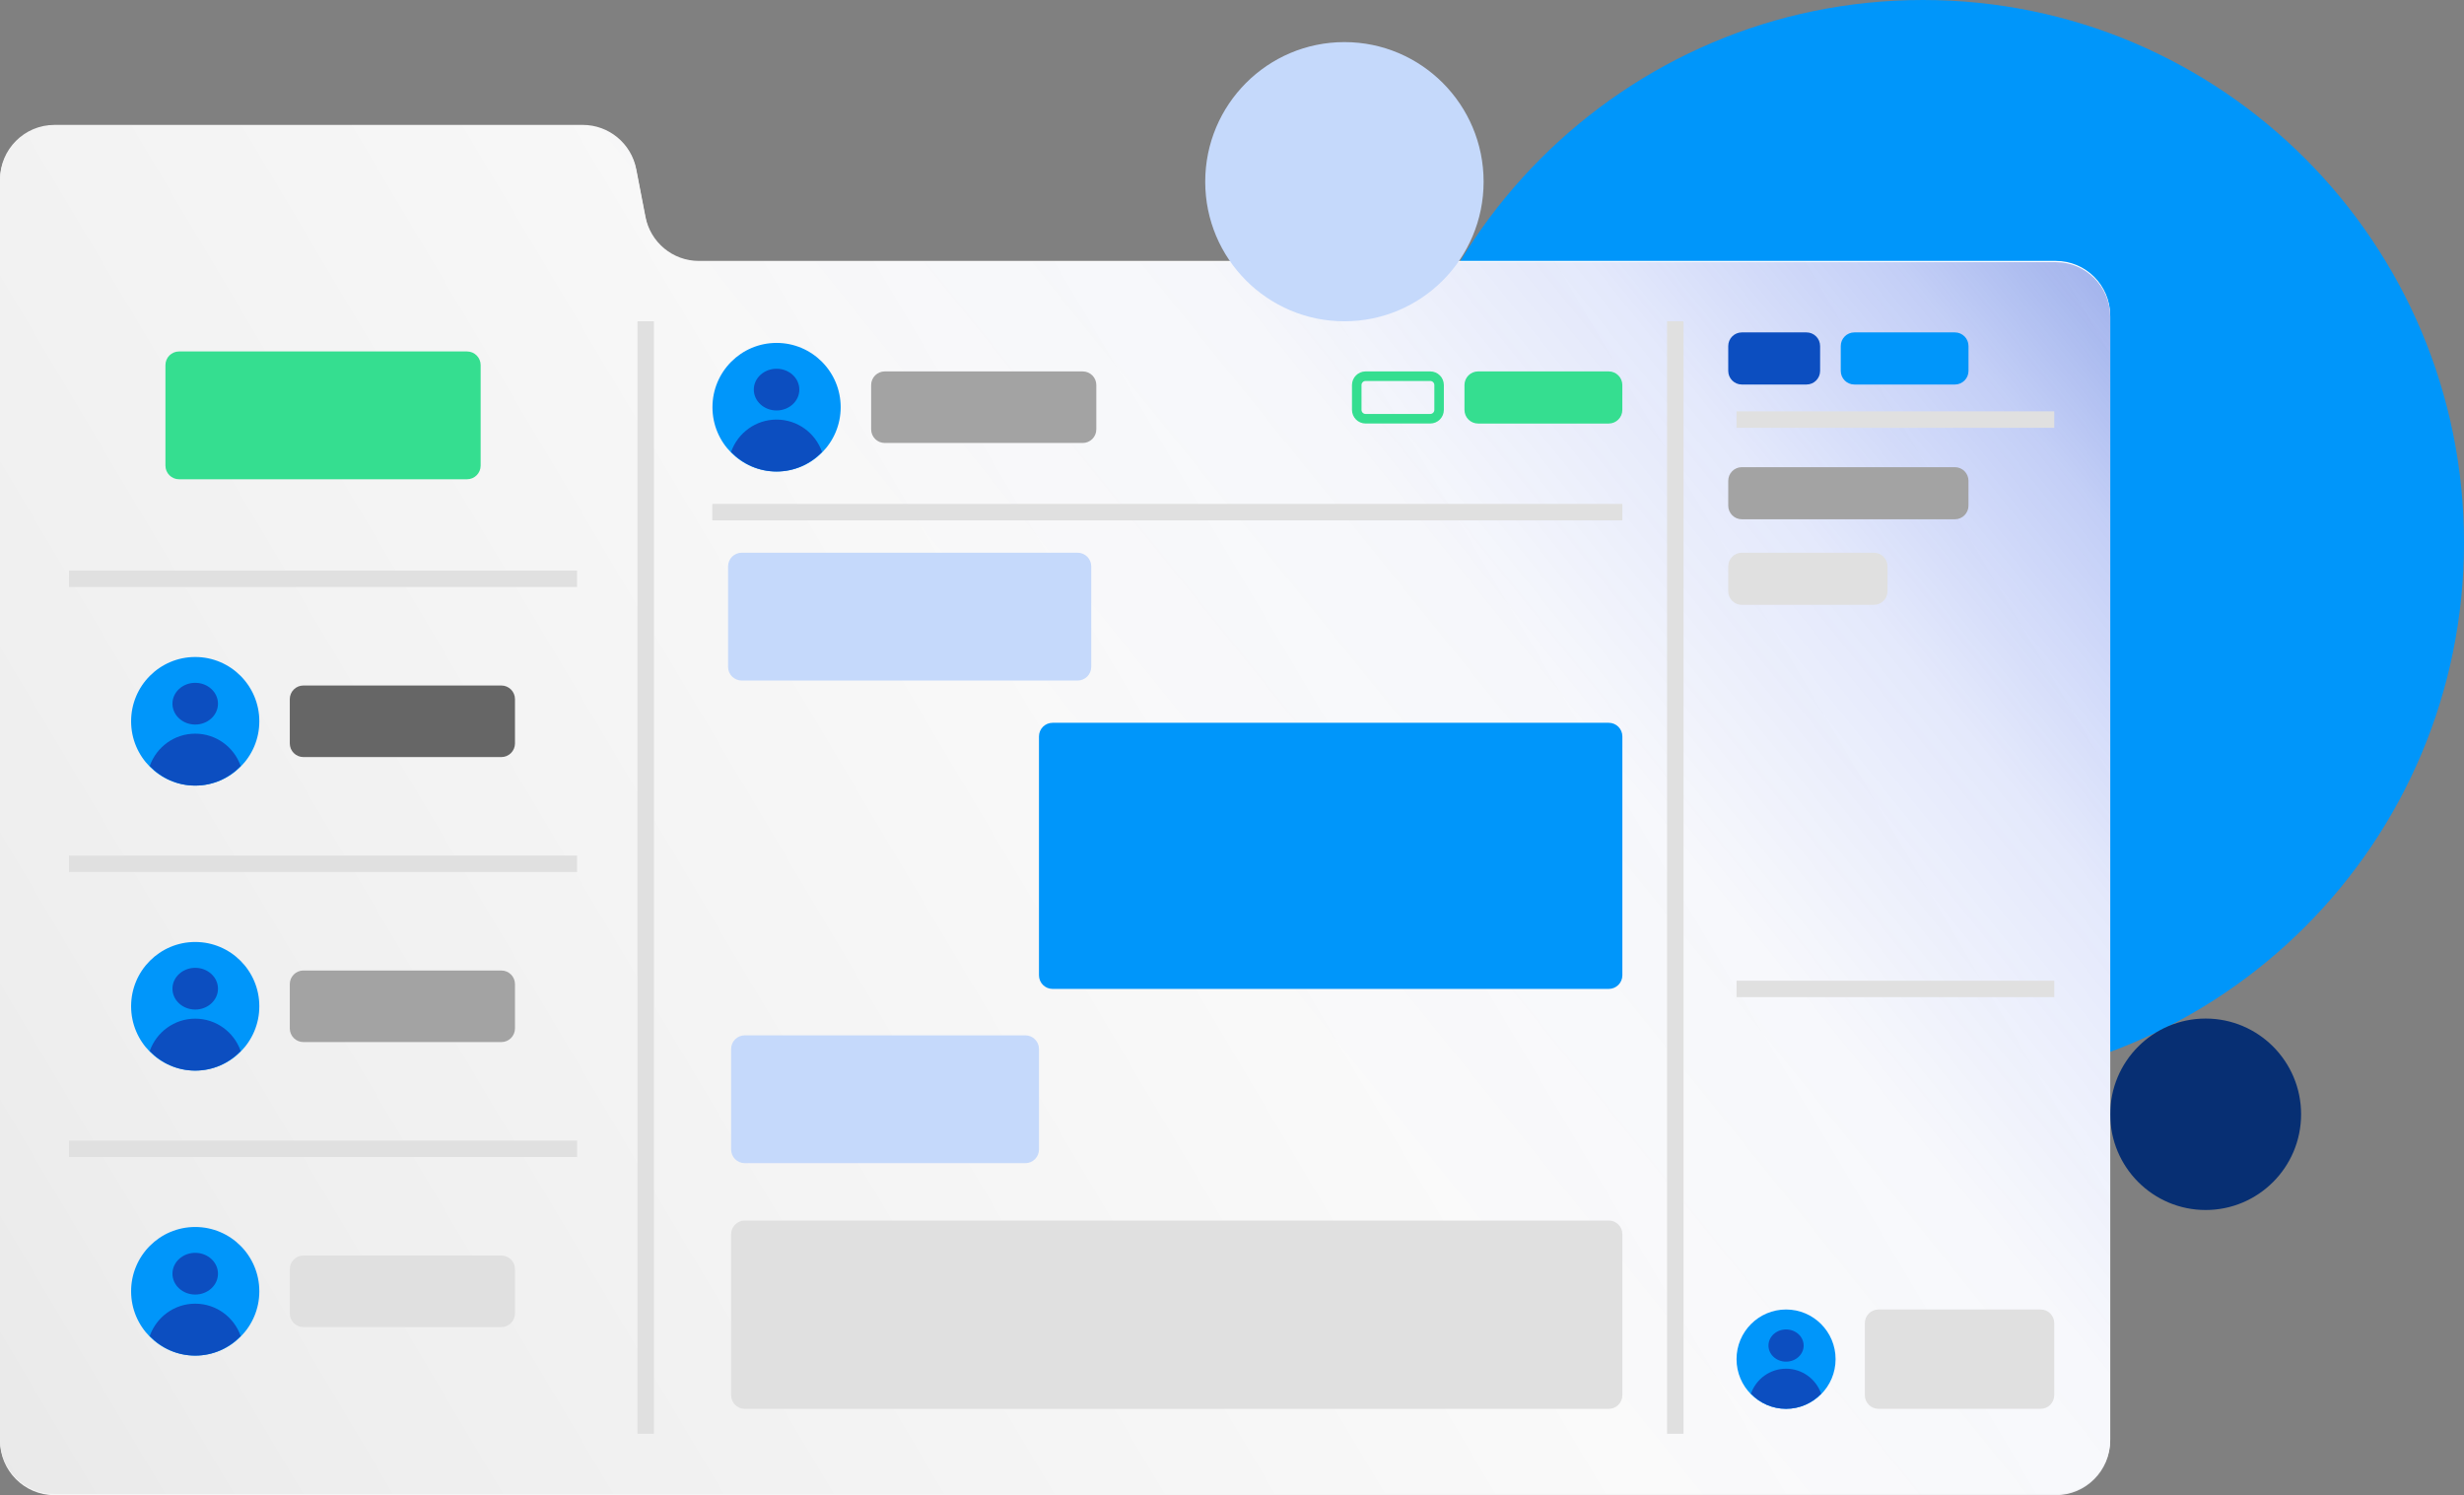 <svg xmlns="http://www.w3.org/2000/svg" width="524" height="318" viewBox="0 0 524 318" fill="none"><rect x="0" y="0" width="524" height="318" fill="#808080" stroke="none"/><g clip-path="url(#clip0_43_64)"><path d="M408.936 230.818C472.484 230.818 524 179.147 524 115.409C524 51.67 472.484 0 408.936 0C345.389 0 293.873 51.67 293.873 115.409C293.873 179.147 345.389 230.818 408.936 230.818Z" fill="#0096FA"></path><path d="M469.059 257.349C480.269 257.349 489.357 248.234 489.357 236.99C489.357 225.747 480.269 216.632 469.059 216.632C457.849 216.632 448.762 225.747 448.762 236.99C448.762 248.234 457.849 257.349 469.059 257.349Z" fill="#072F73"></path><path d="M137.266 46.355L135.303 36.222C134.249 30.764 129.479 26.821 123.938 26.821H11.579C5.181 26.821 0 32.018 0 38.435V306.387C0 312.803 5.181 318 11.579 318H437.183C443.58 318 448.762 312.803 448.762 306.387V67.37C448.762 60.953 443.58 55.756 437.183 55.756H148.63C143.084 55.756 138.319 51.813 137.266 46.355Z" fill="#F5F5F5"></path><path d="M137.266 46.1L135.303 35.967C134.249 30.509 129.479 26.566 123.938 26.566H11.579C5.181 26.566 0 31.763 0 38.179V306.131C0 312.548 5.181 317.745 11.579 317.745H437.183C443.58 317.745 448.762 312.548 448.762 306.131V67.109C448.762 60.692 443.58 55.495 437.183 55.495H148.63C143.084 55.495 138.319 51.552 137.266 46.094V46.1Z" fill="url(#paint0_linear_43_64)"></path><path d="M137.266 46.355L135.303 36.222C134.249 30.764 129.479 26.821 123.938 26.821H11.579C5.181 26.821 0 32.018 0 38.435V306.387C0 312.803 5.181 318 11.579 318H437.183C443.58 318 448.762 312.803 448.762 306.387V67.37C448.762 60.953 443.58 55.756 437.183 55.756H148.63C143.084 55.756 138.319 51.813 137.266 46.355Z" fill="url(#paint1_linear_43_64)"></path><path d="M285.907 68.334C302.255 68.334 315.508 55.041 315.508 38.644C315.508 22.247 302.255 8.954 285.907 8.954C269.559 8.954 256.306 22.247 256.306 38.644C256.306 55.041 269.559 68.334 285.907 68.334Z" fill="#C5D9FB"></path><path d="M165.147 100.282C172.676 100.282 178.781 94.16 178.781 86.608C178.781 79.055 172.676 72.933 165.147 72.933C157.617 72.933 151.513 79.055 151.513 86.608C151.513 94.16 157.617 100.282 165.147 100.282Z" fill="#0096FA"></path><path d="M165.147 87.299C167.82 87.299 169.987 85.312 169.987 82.862C169.987 80.412 167.82 78.426 165.147 78.426C162.474 78.426 160.307 80.412 160.307 82.862C160.307 85.312 162.474 87.299 165.147 87.299Z" fill="#0C4EC0"></path><path d="M165.147 100.282C168.956 100.282 172.383 98.674 174.809 96.096C173.402 92.101 169.61 89.238 165.147 89.238C160.683 89.238 156.897 92.107 155.484 96.096C157.904 98.674 161.337 100.282 165.147 100.282Z" fill="#0C4EC0"></path><path d="M230.254 78.995H188.153C186.555 78.995 185.259 80.295 185.259 81.898V91.311C185.259 92.914 186.555 94.214 188.153 94.214H230.254C231.852 94.214 233.148 92.914 233.148 91.311V81.898C233.148 80.295 231.852 78.995 230.254 78.995Z" fill="#A3A3A3"></path><path d="M41.515 167.083C49.045 167.083 55.149 160.961 55.149 153.408C55.149 145.856 49.045 139.733 41.515 139.733C33.986 139.733 27.881 145.856 27.881 153.408C27.881 160.961 33.986 167.083 41.515 167.083Z" fill="#0096FA"></path><path d="M41.516 154.099C44.189 154.099 46.356 152.113 46.356 149.663C46.356 147.213 44.189 145.227 41.516 145.227C38.843 145.227 36.676 147.213 36.676 149.663C36.676 152.113 38.843 154.099 41.516 154.099Z" fill="#0C4EC0"></path><path d="M41.516 167.083C45.325 167.083 48.752 165.475 51.178 162.897C49.771 158.902 45.979 156.039 41.516 156.039C37.052 156.039 33.266 158.907 31.853 162.897C34.273 165.475 37.706 167.083 41.516 167.083Z" fill="#0C4EC0"></path><path d="M106.622 145.796H64.522C62.923 145.796 61.627 147.096 61.627 148.699V158.112C61.627 159.715 62.923 161.015 64.522 161.015H106.622C108.221 161.015 109.517 159.715 109.517 158.112V148.699C109.517 147.096 108.221 145.796 106.622 145.796Z" fill="#666666"></path><path d="M41.515 227.694C49.045 227.694 55.149 221.571 55.149 214.019C55.149 206.466 49.045 200.344 41.515 200.344C33.986 200.344 27.881 206.466 27.881 214.019C27.881 221.571 33.986 227.694 41.515 227.694Z" fill="#0096FA"></path><path d="M41.516 214.716C44.189 214.716 46.356 212.729 46.356 210.279C46.356 207.829 44.189 205.843 41.516 205.843C38.843 205.843 36.676 207.829 36.676 210.279C36.676 212.729 38.843 214.716 41.516 214.716Z" fill="#0C4EC0"></path><path d="M41.516 227.7C45.325 227.7 48.752 226.091 51.178 223.513C49.771 219.518 45.979 216.655 41.516 216.655C37.052 216.655 33.266 219.524 31.853 223.513C34.273 226.091 37.706 227.7 41.516 227.7Z" fill="#0C4EC0"></path><path d="M106.622 206.412H64.522C62.923 206.412 61.627 207.712 61.627 209.315V218.728C61.627 220.332 62.923 221.632 64.522 221.632H106.622C108.221 221.632 109.517 220.332 109.517 218.728V209.315C109.517 207.712 108.221 206.412 106.622 206.412Z" fill="#A3A3A3"></path><path d="M41.515 288.31C49.045 288.31 55.149 282.188 55.149 274.635C55.149 267.083 49.045 260.96 41.515 260.96C33.986 260.96 27.881 267.083 27.881 274.635C27.881 282.188 33.986 288.31 41.515 288.31Z" fill="#0096FA"></path><path d="M41.516 275.332C44.189 275.332 46.356 273.346 46.356 270.896C46.356 268.446 44.189 266.459 41.516 266.459C38.843 266.459 36.676 268.446 36.676 270.896C36.676 273.346 38.843 275.332 41.516 275.332Z" fill="#0C4EC0"></path><path d="M41.516 288.316C45.325 288.316 48.752 286.708 51.178 284.129C49.771 280.134 45.979 277.272 41.516 277.272C37.052 277.272 33.266 280.14 31.853 284.129C34.273 286.708 37.706 288.316 41.516 288.316Z" fill="#0C4EC0"></path><path d="M106.622 267.029H64.522C62.923 267.029 61.627 268.328 61.627 269.932V279.345C61.627 280.948 62.923 282.248 64.522 282.248H106.622C108.221 282.248 109.517 280.948 109.517 279.345V269.932C109.517 268.328 108.221 267.029 106.622 267.029Z" fill="#E0E0E0"></path><path d="M379.828 299.633C385.644 299.633 390.359 294.904 390.359 289.071C390.359 283.238 385.644 278.509 379.828 278.509C374.012 278.509 369.297 283.238 369.297 289.071C369.297 294.904 374.012 299.633 379.828 299.633Z" fill="#0096FA"></path><path d="M379.828 289.605C381.893 289.605 383.568 288.071 383.568 286.179C383.568 284.287 381.893 282.753 379.828 282.753C377.762 282.753 376.088 284.287 376.088 286.179C376.088 288.071 377.762 289.605 379.828 289.605Z" fill="#0C4EC0"></path><path d="M379.828 299.633C382.769 299.633 385.42 298.391 387.29 296.399C386.202 293.316 383.278 291.103 379.828 291.103C376.377 291.103 373.454 293.316 372.365 296.399C374.235 298.391 376.887 299.633 379.828 299.633Z" fill="#0C4EC0"></path><path d="M433.964 278.509H399.477C397.878 278.509 396.582 279.808 396.582 281.412V296.73C396.582 298.334 397.878 299.633 399.477 299.633H433.964C435.563 299.633 436.859 298.334 436.859 296.73V281.412C436.859 279.808 435.563 278.509 433.964 278.509Z" fill="#E0E0E0"></path><path d="M304.16 81.027C304.641 81.027 305.029 81.416 305.029 81.898V87.171C305.029 87.653 304.641 88.042 304.16 88.042H290.411C289.93 88.042 289.542 87.653 289.542 87.171V81.898C289.542 81.416 289.93 81.027 290.411 81.027H304.16ZM304.16 78.995H290.411C288.813 78.995 287.516 80.296 287.516 81.898V87.171C287.516 88.773 288.813 90.074 290.411 90.074H304.16C305.758 90.074 307.055 88.773 307.055 87.171V81.898C307.055 80.296 305.758 78.995 304.16 78.995Z" fill="#35DE90"></path><path d="M342.116 78.995H314.333C312.734 78.995 311.438 80.295 311.438 81.898V87.177C311.438 88.78 312.734 90.08 314.333 90.08H342.116C343.714 90.08 345.01 88.78 345.01 87.177V81.898C345.01 80.295 343.714 78.995 342.116 78.995Z" fill="#35DE90"></path><path d="M384.175 70.697H370.425C368.827 70.697 367.531 71.997 367.531 73.6V78.879C367.531 80.482 368.827 81.782 370.425 81.782H384.175C385.774 81.782 387.07 80.482 387.07 78.879V73.6C387.07 71.997 385.774 70.697 384.175 70.697Z" fill="#0C4EC0"></path><path d="M415.733 70.697H394.353C392.754 70.697 391.458 71.997 391.458 73.6V78.879C391.458 80.482 392.754 81.782 394.353 81.782H415.733C417.332 81.782 418.628 80.482 418.628 78.879V73.6C418.628 71.997 417.332 70.697 415.733 70.697Z" fill="#0096FA"></path><path d="M415.727 99.359H370.425C368.827 99.359 367.531 100.659 367.531 102.262V107.541C367.531 109.144 368.827 110.444 370.425 110.444H415.727C417.326 110.444 418.622 109.144 418.622 107.541V102.262C418.622 100.659 417.326 99.359 415.727 99.359Z" fill="#A3A3A3"></path><path d="M398.51 117.557H370.425C368.827 117.557 367.531 118.857 367.531 120.461V125.739C367.531 127.343 368.827 128.642 370.425 128.642H398.51C400.108 128.642 401.404 127.343 401.404 125.739V120.461C401.404 118.857 400.108 117.557 398.51 117.557Z" fill="#E0E0E0"></path><path d="M229.171 117.557H157.731C156.132 117.557 154.836 118.857 154.836 120.461V141.835C154.836 143.439 156.132 144.739 157.731 144.739H229.171C230.77 144.739 232.066 143.439 232.066 141.835V120.461C232.066 118.857 230.77 117.557 229.171 117.557Z" fill="#C5D9FB"></path><path d="M99.322 74.75H38.076C36.478 74.75 35.182 76.05 35.182 77.654V99.028C35.182 100.632 36.478 101.932 38.076 101.932H99.322C100.921 101.932 102.217 100.632 102.217 99.028V77.654C102.217 76.05 100.921 74.75 99.322 74.75Z" fill="#35DE90"></path><path d="M218.056 220.203H158.379C156.78 220.203 155.484 221.503 155.484 223.106V244.481C155.484 246.085 156.78 247.384 158.379 247.384H218.056C219.654 247.384 220.95 246.085 220.95 244.481V223.106C220.95 221.503 219.654 220.203 218.056 220.203Z" fill="#C5D9FB"></path><path d="M223.845 210.326L342.121 210.326C343.72 210.326 345.016 209.026 345.016 207.422V156.631C345.016 155.027 343.72 153.727 342.121 153.727H223.845C222.246 153.727 220.95 155.027 220.95 156.631V207.422C220.95 209.026 222.246 210.326 223.845 210.326Z" fill="#0096FA"></path><path d="M158.379 299.639H342.121C343.72 299.639 345.016 298.339 345.016 296.736V262.493C345.016 260.89 343.72 259.59 342.121 259.59H158.379C156.78 259.59 155.484 260.89 155.484 262.493V296.736C155.484 298.339 156.78 299.639 158.379 299.639Z" fill="#E0E0E0"></path><path d="M369.297 210.326H436.864" stroke="#E0E0E0" stroke-width="3.5" stroke-miterlimit="10"></path><path d="M151.478 108.923H345.016" stroke="#E0E0E0" stroke-width="3.5" stroke-miterlimit="10"></path><path d="M369.297 89.238H436.864" stroke="#E0E0E0" stroke-width="3.5" stroke-miterlimit="10"></path><path d="M14.676 123.097H122.717" stroke="#E0E0E0" stroke-width="3.5" stroke-miterlimit="10"></path><path d="M14.676 183.714H122.717" stroke="#E0E0E0" stroke-width="3.5" stroke-miterlimit="10"></path><path d="M14.676 244.33H122.717" stroke="#E0E0E0" stroke-width="3.5" stroke-miterlimit="10"></path><path d="M137.317 68.334V304.947" stroke="#E0E0E0" stroke-width="3.5" stroke-miterlimit="10"></path><path d="M356.271 68.334V304.947" stroke="#E0E0E0" stroke-width="3.5" stroke-miterlimit="10"></path></g><defs><linearGradient id="paint0_linear_43_64" x1="452.143" y1="36.089" x2="-110.079" y2="369.946" gradientUnits="userSpaceOnUse"><stop stop-color="white"></stop><stop offset="0.35" stop-color="#FAFAFA"></stop><stop offset="0.72" stop-color="#EEEEEE"></stop><stop offset="0.99" stop-color="#E0E0E0"></stop></linearGradient><linearGradient id="paint1_linear_43_64" x1="141.249" y1="239.952" x2="496.021" y2="-46.552" gradientUnits="userSpaceOnUse"><stop offset="0.25" stop-color="#0033FF" stop-opacity="0"></stop><stop offset="0.45" stop-color="#0032FB" stop-opacity="0.02"></stop><stop offset="0.59" stop-color="#0032F0" stop-opacity="0.1"></stop><stop offset="0.7" stop-color="#0132DE" stop-opacity="0.23"></stop><stop offset="0.8" stop-color="#0231C4" stop-opacity="0.42"></stop><stop offset="0.9" stop-color="#0430A3" stop-opacity="0.65"></stop><stop offset="0.98" stop-color="#062F7A" stop-opacity="0.94"></stop><stop offset="1" stop-color="#072F73"></stop></linearGradient><clipPath id="clip0_43_64"><rect width="524" height="318" fill="white"></rect></clipPath></defs></svg>
